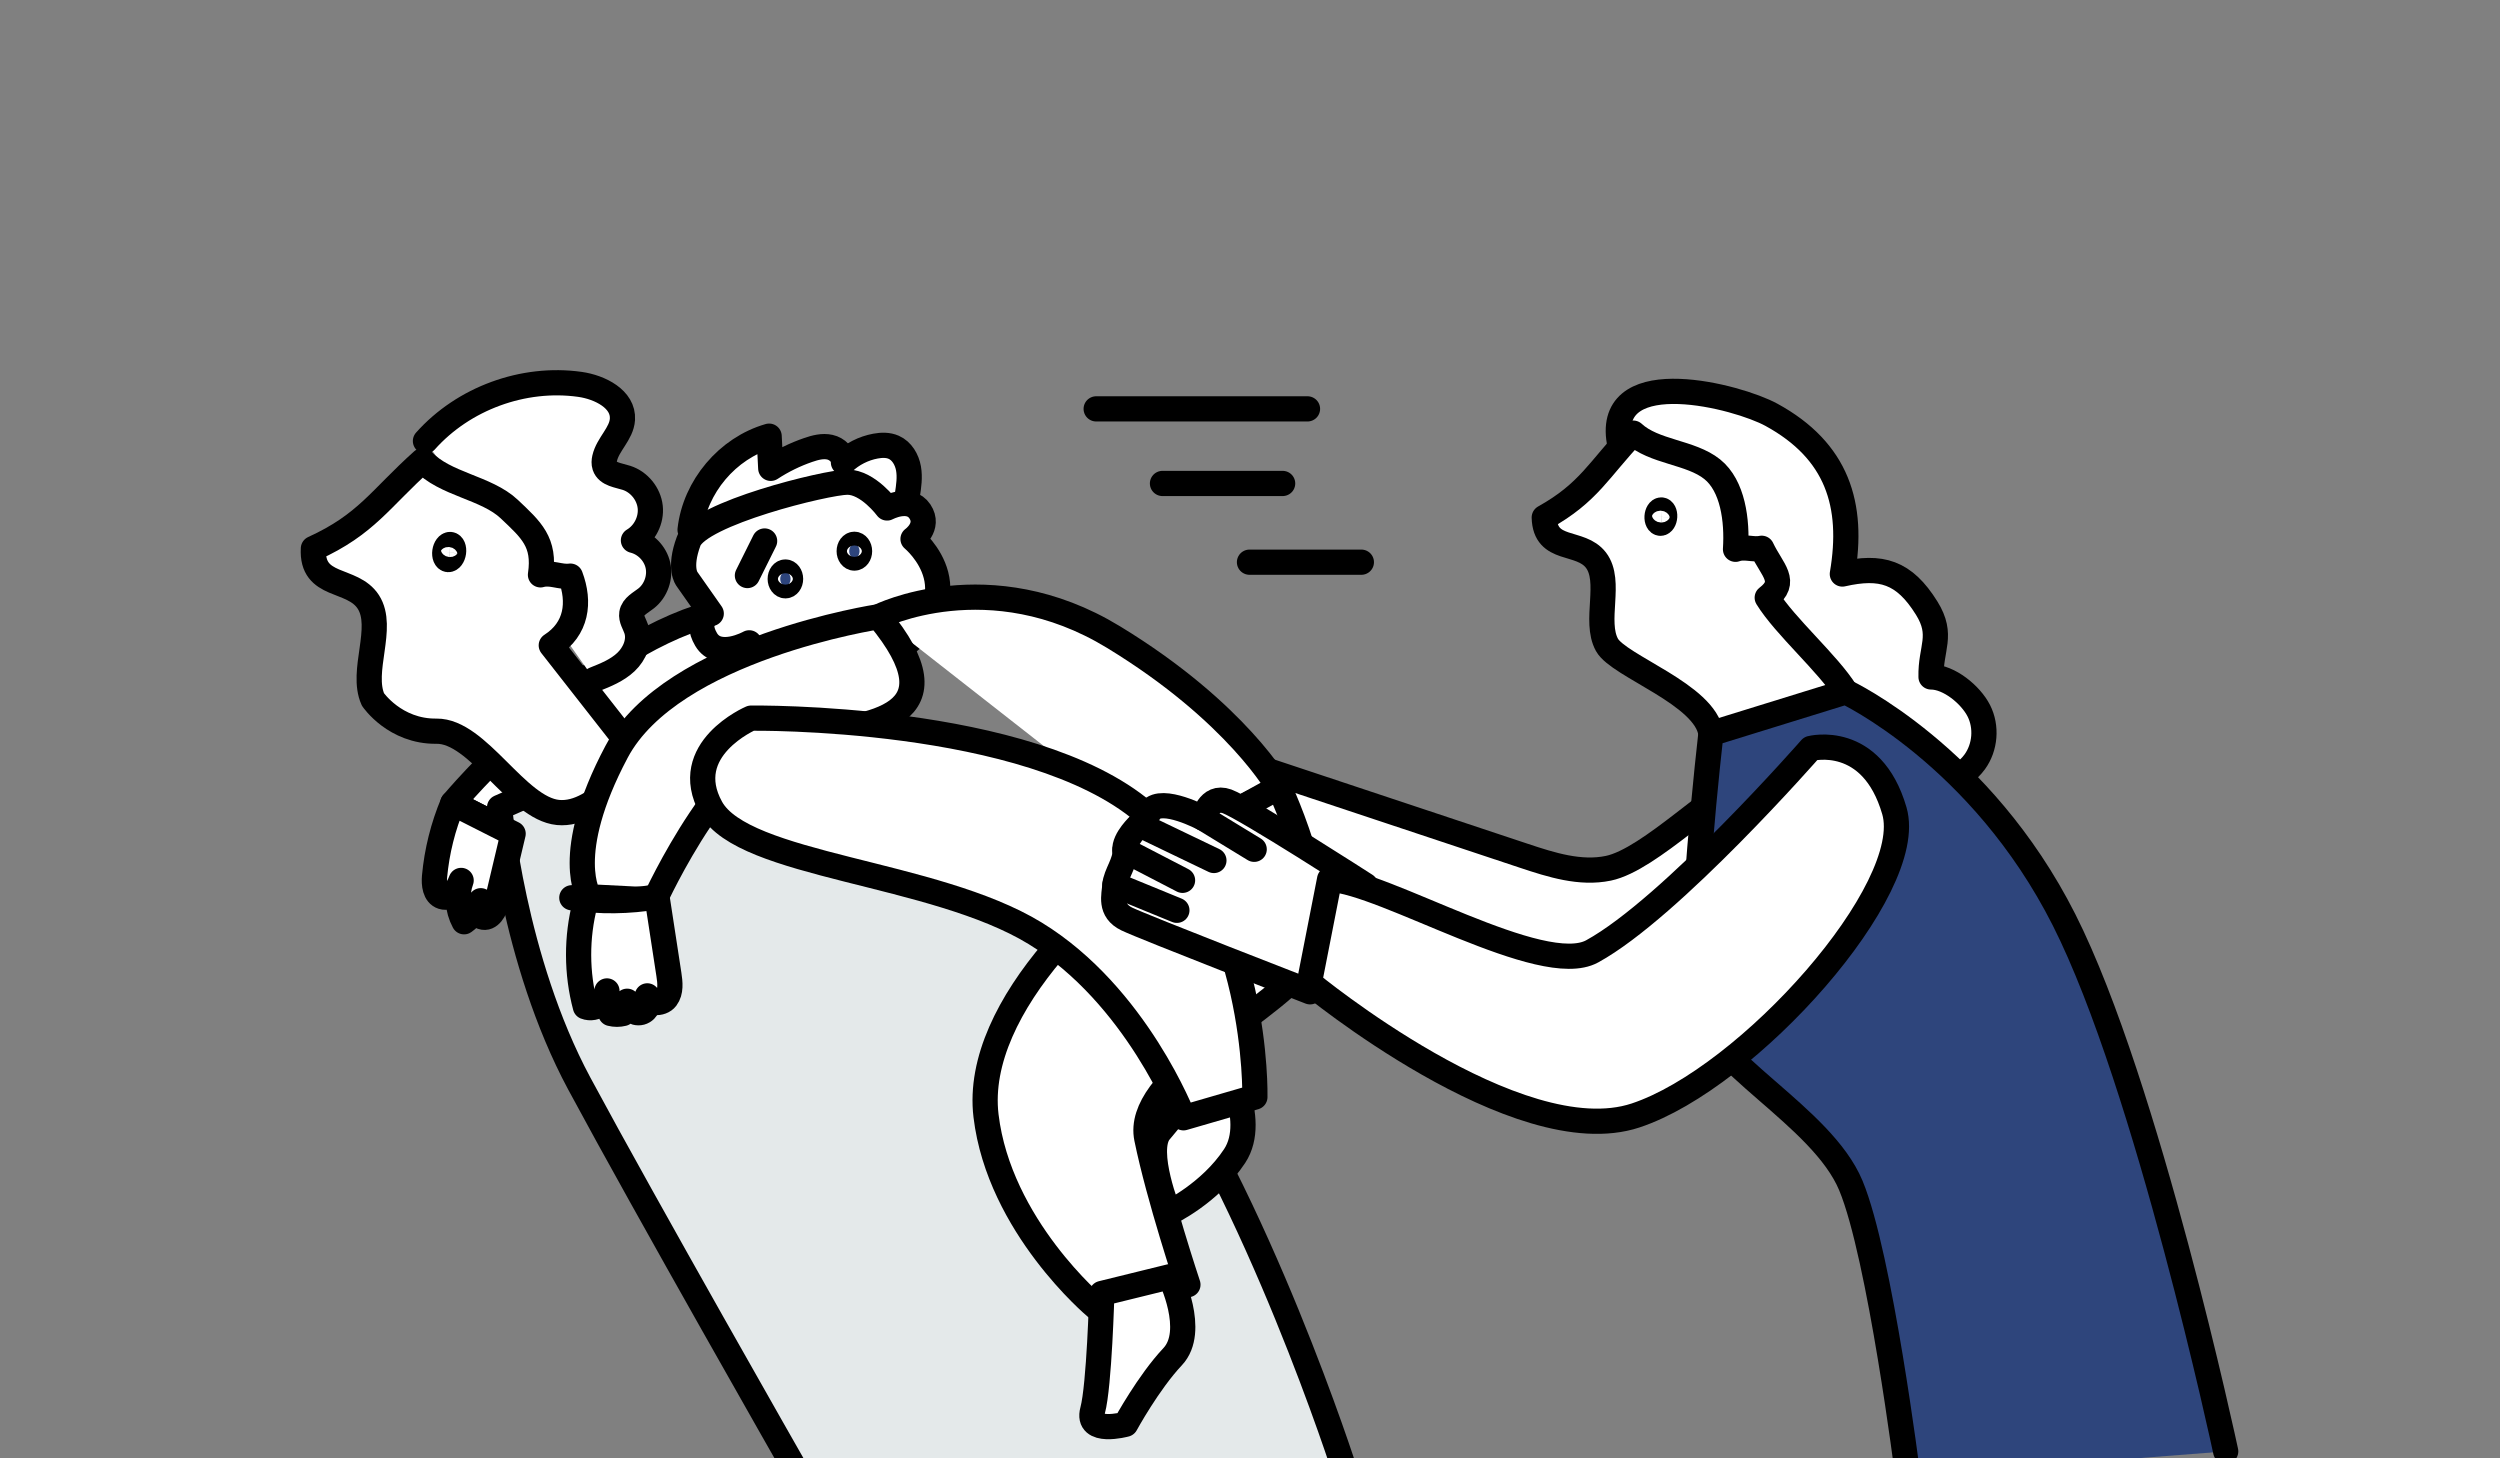<?xml version="1.0" encoding="UTF-8"?><svg id="_レイヤー_1" xmlns="http://www.w3.org/2000/svg" width="240" height="140" viewBox="0 0 240 140"><rect x="0" y="0" width="240" height="140" fill="#808080" stroke="none"/><defs><style>.cls-1{fill:none;}.cls-1,.cls-2,.cls-3,.cls-4{stroke:#000;stroke-linecap:round;stroke-linejoin:round;stroke-width:2.421px;}.cls-2{fill:#2e457c;}.cls-3,.cls-5{fill:#fff;}.cls-4{fill:#e4e9ea;}</style></defs><path class="cls-3" d="M119.592,73.273c8.908,2.963,17.816,5.926,26.724,8.89,2.616.87,5.383,1.751,8.082,1.191,4.027-.836,10.472-7.69,14.32-9.141,0,0,3.061,14.078.612,17.751s-20.811,5.509-20.811,5.509l-26.932-9.794"/><path class="cls-3" d="M155.402,42.069c-.876-7.19,11.387-4.035,14.655-2.248,6.318,3.454,7.947,8.634,6.809,15.285,3.723-.845,5.921-.222,8.096,3.274,1.635,2.63.353,3.83.418,6.607,1.728.002,3.802,1.703,4.585,3.243s.625,3.514-.392,4.911c-1.247,1.712-3.552,2.398-5.66,2.199s-4.068-1.15-5.921-2.175c-2.524-1.397-4.976-2.982-7-5.039-2.645-2.688-4.452-6.068-6.223-9.397-2.524-4.744-8.717-11.326-9.366-16.66Z"/><path class="cls-3" d="M43.472,77.104s12.34-14.774,24.808-18.202c12.468-3.429,7.837,6.438,7.837,6.438,0,0-17.954,4.269-26.857,14.696l-5.788-2.932Z"/><path class="cls-3" d="M40.843,42.337c3.648-4.091,9.397-6.2,14.825-5.438,1.927.271,4.211,1.42,4.086,3.362-.088,1.378-1.405,2.385-1.707,3.732-.055.247-.074.509.006.749.263.789,1.308.878,2.098,1.134,1.205.391,2.131,1.529,2.269,2.788s-.519,2.57-1.61,3.213c1.145.276,2.095,1.242,2.351,2.393s-.195,2.428-1.116,3.163c-.541.431-1.284.776-1.392,1.46-.084.531.27,1.018.441,1.528.368,1.101-.163,2.342-1.007,3.138s-1.951,1.241-3.03,1.668"/><path class="cls-4" d="M76.417,141.174s-14.397-25.228-20.8-37.141c-6.402-11.913-7.657-26.525-7.657-26.525l17.229-7.52s33.196,13.512,44.39,29.3,19.572,42.058,19.572,42.058"/><path class="cls-3" d="M49.26,80.036c-.516,2.178-1.033,4.356-1.549,6.534-.178.751-.702,1.71-1.431,1.454-.043-.518-.085-1.036-.128-1.554-.335.803-.896,1.51-1.602,2.02-.646-1.204-.751-2.686-.281-3.969-.309.828-.959,1.837-1.8,1.567-.72-.231-.822-1.198-.753-1.951.222-2.415.816-4.796,1.755-7.032l5.788,2.932Z"/><path class="cls-3" d="M35.807,67.155c-1.223-2.726,1.141-6.904-.446-9.368-1.541-2.386-5.487-1.264-5.274-5.131,5.116-2.329,6.385-4.763,10.49-8.435,2.098,2.287,6.111,2.566,8.321,4.66,2.103,1.992,3.455,3.153,2.988,6.304,1.015-.291,1.893.258,2.872.124.945,2.507.621,5.069-1.835,6.644l8.284,10.579s-3.682,5.853-7.639,5.465-7.664-7.855-11.664-7.803-6.096-3.04-6.096-3.04Z"/><path class="cls-1" d="M43.538,53.028c-.056.401-.287.709-.517.69-.228-.018-.371-.357-.315-.757.058-.398.287-.707.517-.69.23.019.371.357.315.757Z"/><path class="cls-3" d="M117.279,101.428s3.616,5.954,1.245,9.551c-2.37,3.597-6.312,5.455-6.312,5.455,0,0-2.421-5.961-.868-7.807s5.935-7.2,5.935-7.2Z"/><path class="cls-3" d="M66.248,50.86c.462-4.133,3.593-7.84,7.589-8.988l.155,3.088c1.121-.734,2.334-1.329,3.602-1.765.669-.23,1.387-.418,2.077-.264s1.328.752,1.299,1.459c.848-.803,1.933-1.354,3.082-1.565.58-.107,1.2-.124,1.74.113.789.345,1.273,1.183,1.424,2.031s.021,1.717-.109,2.569"/><path class="cls-3" d="M85.351,63.014c8.94-5.807,2.299-11.27,2.299-11.27,0,0,1.655-1.163.658-2.652s-3.148-.326-3.148-.326c0,0-1.827-2.482-3.815-2.478s-14.242,3.007-15.232,5.66-.159,3.645-.159,3.645l2.325,3.309s-1.656.5-.493,2.486,4.142.324,4.142.324c0,0,4.982,6.784,13.422,1.302Z"/><line class="cls-1" x1="73.403" y1="51.935" x2="71.752" y2="55.251"/><ellipse class="cls-2" cx="82.02" cy="52.913" rx=".497" ry=".663" transform="translate(-.093 .145) rotate(-.101)"/><ellipse class="cls-2" cx="75.398" cy="55.576" rx=".497" ry=".663" transform="translate(-.098 .133) rotate(-.101)"/><path class="cls-3" d="M84.35,59.205s10.594-5.32,22.535,1.948c11.941,7.268,15.93,14.551,15.93,14.551l-10.594,5.32"/><path class="cls-3" d="M84.35,59.205s-19.875,3.017-25.159,12.967c-5.284,9.95-2.626,13.921-2.626,13.921l6.296.32s6.931-15.254,13.888-15.929,15.57-1.684,7.601-11.279Z"/><path class="cls-3" d="M122.785,75.56s6.128,12.921,2.212,17.549c-3.916,4.628-16.074,10.473-14.906,16.183s3.949,14.038,3.949,14.038l-8.865,2.126s-9.252-7.749-10.518-18.345,11.633-22.449,20.197-27.181c8.564-4.732,7.931-4.37,7.931-4.37Z"/><path class="cls-3" d="M105.774,124.173s-.239,8.848-.88,11.224,3.169,1.33,3.169,1.33c0,0,2.188-4.02,4.51-6.486s-.245-7.682-.245-7.682l-6.555,1.614Z"/><path class="cls-3" d="M72.101,68.941s-6.951,2.98-3.842,8.612c3.11,5.632,21.376,6.093,31.113,12.043s14.243,17.712,14.243,17.712l6.854-1.991s.428-17.936-10.634-27.345c-11.062-9.409-37.734-9.03-37.734-9.03Z"/><path class="cls-3" d="M56.171,86.738c-.842,3.233-.833,6.684.027,9.912.949.378,2.146-.502,2.069-1.521-.142.735-.01,1.519.364,2.167.39.099.804.099,1.194,0,.127-.392.254-.785.38-1.177-.036.662.683,1.247,1.324,1.076s.973-1.037.612-1.592c.086.78,1.347.846,1.818.219s.374-1.498.255-2.274c-.381-2.485-.762-4.97-1.143-7.455-2.698.463-5.469.494-8.176.091"/><path class="cls-3" d="M177.193,66.422c-1.71-2.742-5.839-6.29-7.539-9.046,2.029-1.548.47-2.623-.532-4.741-.844.187-1.649-.229-2.512.097.182-2.78-.259-6.098-2.234-7.684-2.075-1.667-5.594-1.624-7.585-3.468-3.316,3.493-4.249,5.705-8.542,8.1.091,3.386,3.45,2.126,4.963,4.096,1.559,2.035-.203,5.845,1.057,8.134,1.133,2.047,9.466,4.759,9.979,8.519,0,0,5.106,2.013,12.945-4.006Z"/><path class="cls-5" d="M159.808,49.595c-.02.353-.2.638-.402.638-.2,0-.349-.284-.328-.638.022-.351.2-.636.402-.638.202,0,.349.284.328.638"/><path class="cls-1" d="M159.808,49.595c-.02.353-.2.638-.402.638-.2,0-.349-.284-.328-.638.022-.351.2-.636.402-.638.202,0,.349.284.328.638Z"/><path class="cls-2" d="M213.667,139.333s-7.523-35.208-15.516-51.027c-7.992-15.818-20.958-21.884-20.958-21.884l-12.945,4.006s-2.357,20.501-1.4,25.997,12.029,10.642,14.835,17.388c2.806,6.746,5.464,27.889,5.464,27.889"/><path class="cls-3" d="M131.097,84.996s-11.515-7.42-13.299-8.065c-1.784-.65-2.256,1.639-2.256,1.639,0,0-3.999-2.134-5.077-.765l-1.075,1.368s-1.5,1.375-1.398,2.469c.102,1.098-.892,2.297-.961,3.31-.068,1.014-.554,2.457,1.149,3.276s17.588,6.986,17.588,6.986l5.329-10.216Z"/><line class="cls-1" x1="115.543" y1="78.568" x2="120.402" y2="81.533"/><line class="cls-1" x1="109.388" y1="79.171" x2="116.535" y2="82.606"/><line class="cls-1" x1="107.992" y1="81.642" x2="113.524" y2="84.511"/><line class="cls-1" x1="107.03" y1="84.95" x2="112.981" y2="87.39"/><path class="cls-3" d="M173.832,71.852s-13.417,15.333-20.983,19.478c-4.812,2.637-19.961-6.679-25.205-6.922l-1.949,9.937s19.982,16.497,31.322,12.74c10.814-3.583,27.024-21.737,24.843-29.247-2.181-7.509-8.028-5.987-8.028-5.987Z"/><line class="cls-3" x1="105.233" y1="39.252" x2="125.52" y2="39.252"/><line class="cls-3" x1="111.598" y1="46.412" x2="123.133" y2="46.412"/><line class="cls-3" x1="119.951" y1="53.97" x2="130.691" y2="53.97"/></svg>